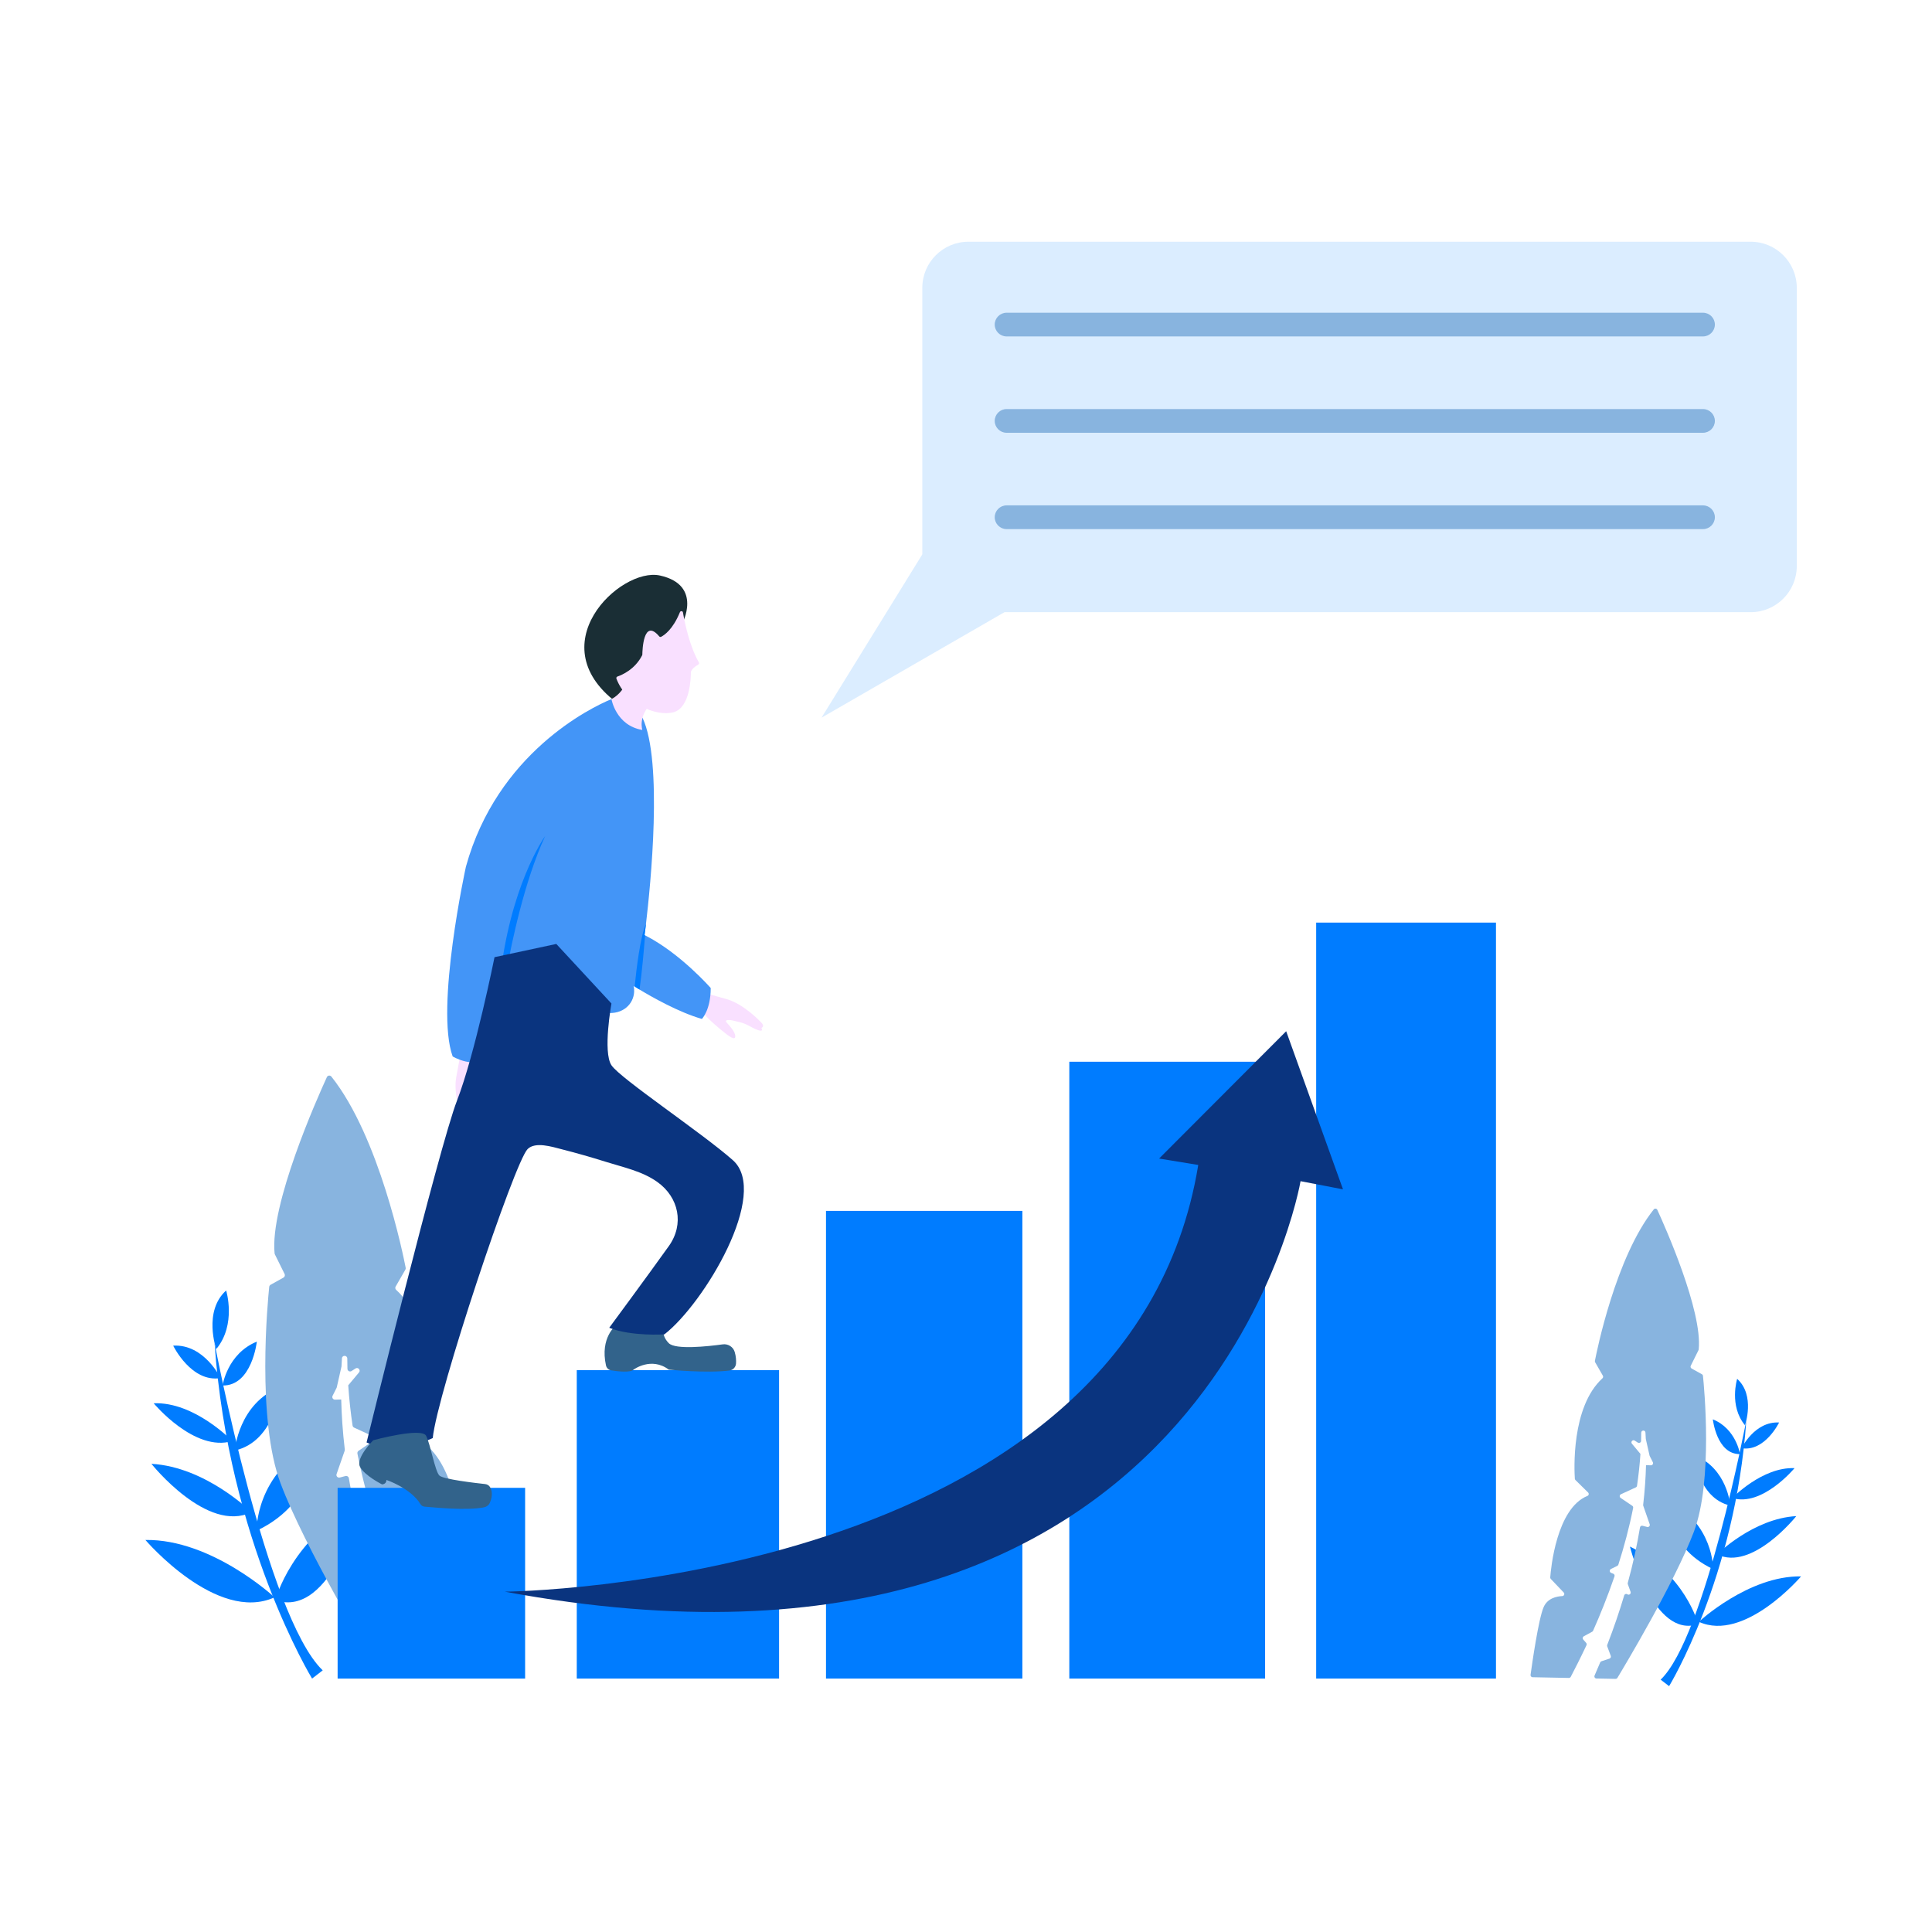 <svg width="300" height="300" viewBox="0 0 300 300" fill="none" xmlns="http://www.w3.org/2000/svg">
    <g clip-path="url(#clip0_10327_20765)">
        <path d="M42.754 248.479C42.754 248.479 45.308 238.557 56.145 233.28C56.145 233.28 51.559 251.472 42.754 248.479Z" fill="#007CFF"/>
        <path d="M39.836 237.694C39.836 237.694 39.634 228.792 48.836 224.097C48.836 224.097 49.496 233.153 39.836 237.694Z" fill="#007CFF"/>
        <path d="M36.465 225.236C36.465 225.236 36.971 217.935 43.568 215.321C43.568 215.321 42.829 223.789 36.465 225.236Z" fill="#007CFF"/>
        <path d="M34.56 215.141C34.56 215.141 35.288 210.191 39.881 208.328C39.881 208.328 39.128 215.216 34.56 215.141Z" fill="#007CFF"/>
        <path d="M33.581 209.483C33.581 209.483 31.515 203.633 35.115 200.385C35.115 200.385 36.75 205.662 33.581 209.483Z" fill="#007CFF"/>
        <path d="M34.249 213.987C34.249 213.987 31.71 208.68 26.891 208.95C26.891 208.95 29.696 214.737 34.249 213.987Z" fill="#007CFF"/>
        <path d="M36.068 223.763C36.068 223.763 30.203 217.635 23.865 217.901C23.865 217.901 30.214 225.552 36.068 223.763Z" fill="#007CFF"/>
        <path d="M39.053 234.806C39.053 234.806 31.976 227.771 23.513 227.303C23.513 227.303 32.179 238.181 39.053 234.806Z" fill="#007CFF"/>
        <path d="M42.634 248.029C42.634 248.029 32.873 238.958 22.579 239.126C22.579 239.126 33.671 252.113 42.634 248.029Z" fill="#007CFF"/>
        <path d="M48.458 260.648C48.458 260.648 35.453 239.359 33.315 208.519C33.315 208.519 41.366 250.992 50.111 259.373L48.458 260.648Z" fill="#007CFF"/>
        <path d="M58.946 259.226L62.704 259.151C63 259.144 63.191 258.84 63.071 258.57C62.689 257.708 62.325 256.853 61.969 256.005C61.924 255.893 61.83 255.81 61.718 255.773L60.146 255.255C59.921 255.18 59.805 254.936 59.888 254.715L60.585 252.859C60.619 252.765 60.619 252.66 60.585 252.563C59.276 249.188 58.178 245.951 57.263 242.861C57.184 242.591 56.865 242.479 56.633 242.636C56.299 242.861 55.875 242.531 56.01 242.153L56.55 240.645C56.58 240.566 56.58 240.476 56.558 240.398C55.496 236.52 54.72 232.894 54.169 229.53C54.128 229.29 53.891 229.136 53.655 229.196L52.763 229.429C52.44 229.511 52.155 229.204 52.264 228.893L53.52 225.274C53.539 225.214 53.546 225.154 53.539 225.09C53.209 222.278 53.04 219.686 52.984 217.335V217.313L52.028 217.339C51.713 217.346 51.506 217.016 51.645 216.739L52.26 215.516C52.275 215.486 52.286 215.453 52.294 215.423L53.029 212.175C53.048 211.744 53.07 211.328 53.096 210.923C53.13 210.39 53.921 210.416 53.925 210.953C53.925 211.489 53.936 212.025 53.951 212.558C53.963 212.88 54.323 213.068 54.593 212.891L55.2 212.498C55.601 212.239 56.051 212.745 55.744 213.113L54.075 215.108C54.214 217.215 54.443 219.3 54.746 221.359C54.769 221.498 54.855 221.618 54.983 221.678L57.893 223.016C58.185 223.151 58.219 223.556 57.953 223.736L55.676 225.281C55.538 225.375 55.47 225.544 55.5 225.709C56.273 229.594 57.281 233.329 58.395 236.824C58.429 236.929 58.504 237.019 58.605 237.068C59.014 237.27 59.456 237.491 59.846 237.675C60.173 237.833 60.154 238.305 59.816 238.436C59.678 238.489 59.535 238.545 59.396 238.601C59.19 238.684 59.089 238.913 59.16 239.123C60.518 243.086 61.984 246.694 63.356 249.784C63.394 249.866 63.458 249.934 63.536 249.979L65.179 250.875C65.411 251.003 65.468 251.31 65.291 251.513L64.714 252.176C64.605 252.3 64.583 252.476 64.654 252.626C65.888 255.251 66.975 257.363 67.736 258.825C67.808 258.964 67.954 259.05 68.111 259.046L75.218 258.904C75.465 258.9 75.653 258.679 75.619 258.435C75.326 256.313 74.063 247.47 73.054 245.156C72.293 243.416 70.515 243.045 69.394 242.993C69.038 242.978 68.869 242.55 69.113 242.291L71.64 239.64C71.723 239.554 71.764 239.441 71.753 239.325C71.633 237.705 70.553 225.803 64.459 223.354C64.185 223.245 64.118 222.885 64.331 222.679L66.803 220.249C66.874 220.178 66.919 220.084 66.926 219.983C67.031 218.445 67.695 205.935 61.519 200.291C61.373 200.16 61.335 199.946 61.436 199.778L62.948 197.149C62.996 197.063 63.015 196.961 62.996 196.864C62.636 195.011 58.924 176.546 51.458 167.175C51.263 166.931 50.884 166.976 50.756 167.258C49.223 170.599 41.884 187.073 42.638 194.625C42.641 194.678 42.656 194.726 42.679 194.771L44.194 197.831C44.291 198.03 44.216 198.27 44.025 198.379L42.015 199.5C41.895 199.568 41.82 199.684 41.805 199.819C41.576 202.005 39.81 220.406 43.586 230.385C47.355 240.349 57.353 257.006 58.579 259.039C58.654 259.166 58.793 259.241 58.943 259.238L58.946 259.226Z" fill="#88B4DF"/>
        <path d="M263.696 252.187C263.696 252.187 261.675 244.331 253.095 240.153C253.095 240.153 256.729 254.557 263.696 252.187Z" fill="#007CFF"/>
        <path d="M266.006 243.649C266.006 243.649 266.168 236.599 258.881 232.882C258.881 232.882 258.36 240.052 266.006 243.649Z" fill="#007CFF"/>
        <path d="M268.676 233.786C268.676 233.786 268.275 228.003 263.051 225.937C263.051 225.937 263.636 232.642 268.676 233.786Z" fill="#007CFF"/>
        <path d="M270.184 225.791C270.184 225.791 269.606 221.872 265.969 220.395C265.969 220.395 266.565 225.847 270.184 225.791Z" fill="#007CFF"/>
        <path d="M270.96 221.31C270.96 221.31 272.595 216.678 269.745 214.106C269.745 214.106 268.451 218.283 270.96 221.31Z" fill="#007CFF"/>
        <path d="M270.431 224.876C270.431 224.876 272.441 220.672 276.259 220.886C276.259 220.886 274.039 225.468 270.431 224.876Z" fill="#007CFF"/>
        <path d="M268.991 232.616C268.991 232.616 273.637 227.763 278.655 227.973C278.655 227.973 273.63 234.033 268.991 232.616Z" fill="#007CFF"/>
        <path d="M266.625 241.361C266.625 241.361 272.227 235.792 278.929 235.421C278.929 235.421 272.066 244.035 266.625 241.361Z" fill="#007CFF"/>
        <path d="M263.794 251.831C263.794 251.831 271.522 244.65 279.671 244.781C279.671 244.781 270.889 255.064 263.794 251.831Z" fill="#007CFF"/>
        <path d="M259.177 261.825C259.177 261.825 269.475 244.968 271.166 220.548C271.166 220.548 264.791 254.178 257.865 260.816L259.174 261.825H259.177Z" fill="#007CFF"/>
        <path d="M250.871 260.696L247.897 260.636C247.661 260.632 247.511 260.389 247.605 260.175C247.905 259.492 248.197 258.814 248.475 258.142C248.512 258.056 248.584 257.989 248.674 257.959L249.915 257.55C250.091 257.49 250.185 257.299 250.121 257.122L249.57 255.652C249.544 255.577 249.544 255.495 249.57 255.42C250.605 252.746 251.475 250.185 252.202 247.74C252.266 247.526 252.517 247.436 252.701 247.564C252.964 247.744 253.301 247.481 253.196 247.181L252.769 245.989C252.746 245.925 252.742 245.857 252.761 245.79C253.601 242.722 254.216 239.85 254.655 237.184C254.685 236.992 254.872 236.872 255.06 236.921L255.769 237.105C256.024 237.172 256.249 236.929 256.162 236.681L255.165 233.816C255.15 233.771 255.142 233.719 255.15 233.67C255.409 231.442 255.544 229.391 255.592 227.527V227.512L256.35 227.531C256.597 227.539 256.762 227.276 256.654 227.055L256.166 226.087C256.155 226.065 256.144 226.039 256.14 226.012L255.559 223.44C255.544 223.099 255.525 222.769 255.506 222.446C255.48 222.022 254.854 222.045 254.85 222.469C254.85 222.892 254.842 223.316 254.827 223.74C254.82 223.995 254.535 224.145 254.317 224.006L253.837 223.695C253.522 223.489 253.166 223.894 253.406 224.182L254.726 225.761C254.617 227.43 254.434 229.084 254.194 230.711C254.179 230.82 254.107 230.917 254.006 230.962L251.7 232.024C251.467 232.132 251.441 232.451 251.651 232.594L253.455 233.816C253.564 233.891 253.62 234.022 253.594 234.154C252.982 237.232 252.184 240.187 251.299 242.955C251.272 243.037 251.212 243.109 251.134 243.146C250.811 243.307 250.459 243.48 250.151 243.63C249.892 243.754 249.907 244.129 250.177 244.234C250.286 244.275 250.399 244.32 250.511 244.365C250.672 244.429 250.755 244.612 250.699 244.777C249.622 247.916 248.464 250.77 247.376 253.219C247.346 253.286 247.297 253.339 247.234 253.372L245.932 254.081C245.749 254.182 245.704 254.426 245.842 254.584L246.3 255.109C246.386 255.206 246.405 255.349 246.349 255.465C245.37 257.542 244.511 259.215 243.907 260.374C243.851 260.482 243.735 260.55 243.611 260.55L237.982 260.437C237.787 260.434 237.637 260.261 237.664 260.066C237.896 258.382 238.894 251.385 239.696 249.551C240.296 248.171 241.706 247.879 242.591 247.837C242.872 247.826 243.007 247.489 242.812 247.282L240.81 245.182C240.746 245.115 240.712 245.025 240.72 244.931C240.814 243.649 241.672 234.225 246.495 232.286C246.712 232.2 246.765 231.915 246.596 231.75L244.639 229.826C244.582 229.77 244.549 229.695 244.541 229.616C244.459 228.397 243.934 218.494 248.824 214.024C248.94 213.919 248.966 213.75 248.891 213.615L247.695 211.534C247.657 211.466 247.642 211.387 247.657 211.309C247.942 209.842 250.882 195.221 256.792 187.8C256.946 187.609 257.246 187.642 257.347 187.864C258.562 190.511 264.375 203.554 263.775 209.535C263.771 209.576 263.76 209.614 263.741 209.651L262.541 212.074C262.462 212.231 262.522 212.422 262.676 212.505L264.27 213.39C264.364 213.442 264.427 213.536 264.435 213.641C264.615 215.37 266.014 229.942 263.025 237.847C260.04 245.737 252.124 258.93 251.152 260.535C251.092 260.636 250.984 260.696 250.864 260.692L250.871 260.696Z" fill="#88B4DF"/>
        <path d="M232.294 143.261H204.375V260.647H232.294V143.261Z" fill="#007CFF"/>
        <path d="M196.444 164.865H166.042V260.648H196.444V164.865Z" fill="#007CFF"/>
        <path d="M158.756 188.029H128.261V260.648H158.756V188.029Z" fill="#007CFF"/>
        <path d="M120.975 212.756H89.561V260.648H120.975V212.756Z" fill="#007CFF"/>
        <path d="M81.54 231.03H52.425V260.651H81.54V231.03Z" fill="#007CFF"/>
        <path d="M78.401 247.155C78.401 247.155 175.327 246.296 186.064 180.896L179.985 179.899L199.717 160.129L208.541 184.68L201.949 183.413C201.949 183.413 187.691 267.424 78.397 247.155H78.401Z" fill="#0A347F"/>
        <path d="M105.907 96.904C105.907 96.904 109.204 90.863 102.484 89.367C96.319 87.998 83.302 100.328 96.311 109.5L102.484 103.069L105.907 96.904Z" fill="#1A2E35"/>
        <path d="M95.632 205.83C95.632 205.83 93.146 207.694 94.095 212.014C94.181 212.415 94.496 212.726 94.901 212.79C95.925 212.951 97.875 213.176 98.374 212.678C98.374 212.678 101.115 210.623 103.852 212.678C103.852 212.678 109.661 213.259 113.254 212.816C113.816 212.749 114.255 212.284 114.289 211.721C114.319 211.241 114.289 210.615 114.086 209.936C113.846 209.138 113.055 208.639 112.23 208.751C109.89 209.07 104.895 209.614 103.852 208.571C102.484 207.203 103.166 205.83 103.166 205.83H95.629H95.632Z" fill="#32638B"/>
        <path d="M74.085 163.114C74.085 163.114 73.849 164.224 74.258 164.816C74.666 165.409 75.045 166.676 75.48 168.431C75.915 170.19 76.08 171.289 75.454 170.996C74.824 170.704 74.37 169.489 74.115 168.859C73.86 168.229 73.481 169.114 73.35 169.83C73.219 170.543 72.971 170.97 73.046 172.463C73.121 173.951 72.923 174.701 72.488 174.064C72.488 174.064 72.068 174.439 71.813 173.835C71.558 173.235 70.369 169.841 70.849 167.246C71.329 164.648 71.693 162.671 71.693 162.671L74.085 163.114Z" fill="#F9E0FF"/>
        <path d="M107.685 156.229C107.685 156.229 108.784 156.506 109.14 157.132C109.493 157.759 110.464 158.659 111.851 159.821C113.239 160.984 114.154 161.617 114.169 160.927C114.18 160.234 113.291 159.289 112.838 158.786C112.384 158.28 113.344 158.329 114.045 158.527C114.743 158.722 115.238 158.689 116.546 159.412C117.851 160.132 118.609 160.286 118.23 159.615C118.23 159.615 118.751 159.405 118.32 158.906C117.896 158.415 115.369 155.854 112.826 155.141C110.28 154.429 108.345 153.889 108.345 153.889L107.689 156.232L107.685 156.229Z" fill="#F9E0FF"/>
        <path d="M110.359 153.424C110.359 156.848 108.99 158.22 108.99 158.22C105.36 157.178 101.138 154.766 99.304 153.656C98.966 153.458 98.707 153.293 98.55 153.191C98.483 153.15 98.426 153.124 98.4 153.101C98.46 153.401 98.49 153.713 98.468 154.013C98.46 154.114 98.453 154.211 98.441 154.294C98.441 154.313 98.441 154.328 98.434 154.35C98.16 156.214 96.364 157.748 93.578 157.193C90.604 156.596 81.176 151.616 78.746 150.315C78.375 150.116 78.165 150 78.165 150C77.966 150.698 77.775 151.493 77.591 152.336C76.522 157.29 75.769 164.044 75.769 164.044C73.714 166.099 70.29 164.044 70.29 164.044C67.549 156.506 72.345 134.588 72.345 134.588C77.209 116.948 91.74 109.864 94.954 108.555C95.359 108.383 95.64 108.555 95.64 108.555L99.776 111.473C102.975 118.268 101.003 137.588 100.305 143.479C100.305 143.479 100.305 143.52 100.298 143.588C100.174 144.615 100.091 145.204 100.091 145.204C100.118 145.219 100.148 145.23 100.174 145.245C105.619 147.998 110.366 153.424 110.366 153.424H110.359Z" fill="#4395F7"/>
        <path d="M97.001 106.496C97.001 106.496 96.315 107.865 94.946 108.551C94.946 108.551 95.632 112.661 99.743 113.347C99.743 113.347 99.056 111.292 101.111 109.237L97.001 106.496Z" fill="#F9E0FF"/>
        <path d="M95.872 105.053C96.566 104.816 98.584 103.965 99.712 101.756C99.731 101.719 99.742 101.685 99.742 101.644C99.75 101.044 99.892 95.895 102.36 98.813C102.435 98.903 102.562 98.933 102.664 98.88C103.147 98.633 104.494 97.733 105.577 95.059C105.671 94.83 106.009 94.856 106.05 95.1C106.335 96.765 107.07 100.313 108.521 102.859C108.589 102.975 108.551 103.121 108.435 103.189C108.052 103.414 107.276 103.928 107.276 104.445C107.276 105.131 107.194 109.946 104.535 110.61C101.85 111.281 97.192 109.324 95.719 105.379C95.67 105.248 95.737 105.101 95.872 105.056V105.053Z" fill="#F9E0FF"/>
        <path d="M84.656 129.81C81.367 136.95 79.395 146.726 78.742 150.315C78.371 150.116 78.161 150 78.161 150C77.962 150.698 77.771 151.493 77.587 152.336C79.151 137.779 84.334 130.271 84.656 129.81Z" fill="#007CFF"/>
        <path d="M100.29 143.587C100.166 144.615 100.084 145.204 100.084 145.204C100.11 145.219 100.14 145.23 100.166 145.245C99.994 147.401 99.679 151.076 99.304 153.656C98.966 153.457 98.707 153.292 98.55 153.191C98.824 150.409 99.427 145.417 100.298 143.479C100.298 143.479 100.298 143.52 100.29 143.587Z" fill="#007CFF"/>
        <path d="M271.841 37.534H150.379C146.423 37.534 143.216 40.74 143.216 44.696V87.896C143.216 91.852 146.423 95.059 150.379 95.059H271.841C275.797 95.059 279.004 91.852 279.004 87.896V44.696C279.004 40.74 275.797 37.534 271.841 37.534Z" fill="#DBEDFF"/>
        <path d="M143.216 86.081L127.564 111.442L155.974 95.059L143.216 86.081Z" fill="#DBEDFF"/>
        <path d="M264.446 52.241H156.3C155.287 52.241 154.459 51.412 154.459 50.4C154.459 49.387 155.287 48.559 156.3 48.559H264.442C265.455 48.559 266.284 49.387 266.284 50.4C266.284 51.412 265.455 52.241 264.442 52.241H264.446Z" fill="#88B4DF"/>
        <path d="M264.446 67.2H156.3C155.287 67.2 154.459 66.371 154.459 65.359C154.459 64.346 155.287 63.518 156.3 63.518H264.442C265.455 63.518 266.284 64.346 266.284 65.359C266.284 66.371 265.455 67.2 264.442 67.2H264.446Z" fill="#88B4DF"/>
        <path d="M264.446 82.159H156.3C155.287 82.159 154.459 81.33 154.459 80.317C154.459 79.305 155.287 78.476 156.3 78.476H264.442C265.455 78.476 266.284 79.305 266.284 80.317C266.284 81.33 265.455 82.159 264.442 82.159H264.446Z" fill="#88B4DF"/>
        <path d="M94.946 155.82C94.946 155.82 93.577 163.357 94.946 165.412C96.315 167.467 108.941 175.864 113.786 180.142C119.61 185.28 109.335 202.406 103.166 207.202C103.166 207.202 98.029 207.544 94.601 206.175C94.601 206.175 100.425 198.296 103.849 193.5C106.301 190.065 105.386 185.917 102.097 183.555C99.735 181.856 96.78 181.26 94.054 180.401C91.766 179.681 89.456 179.025 87.131 178.432C85.762 178.084 83.119 177.232 81.926 178.429C79.871 180.484 67.882 216.45 67.196 223.301C67.196 223.301 61.717 226.042 56.921 223.987C56.921 223.987 68.156 178.144 70.965 170.895C73.774 163.642 76.789 148.631 76.789 148.631L86.381 146.576L94.946 155.824V155.82Z" fill="#0A347F"/>
        <path d="M57.952 223.642C57.952 223.642 55.211 226.384 55.897 227.752C56.584 229.121 59.321 230.494 59.321 230.494C59.321 230.494 60.007 230.494 60.007 229.807C60.007 229.807 63.739 231.052 65.276 233.539C65.419 233.771 65.647 233.929 65.917 233.951C67.47 234.067 72.337 234.604 75.142 234.06C75.544 233.981 75.892 233.741 76.054 233.366C76.316 232.766 76.594 231.772 76.095 230.917C75.934 230.644 75.641 230.479 75.33 230.445C73.811 230.28 68.809 229.702 68.227 229.121C67.541 228.435 66.859 224.325 66.172 222.956C65.486 221.587 57.952 223.642 57.952 223.642Z" fill="#32638B"/>
    </g>
    <defs>
        <clipPath id="clip0_10327_20765">
            <rect width="300" height="300" fill="white"/>
        </clipPath>
    </defs>
</svg>
